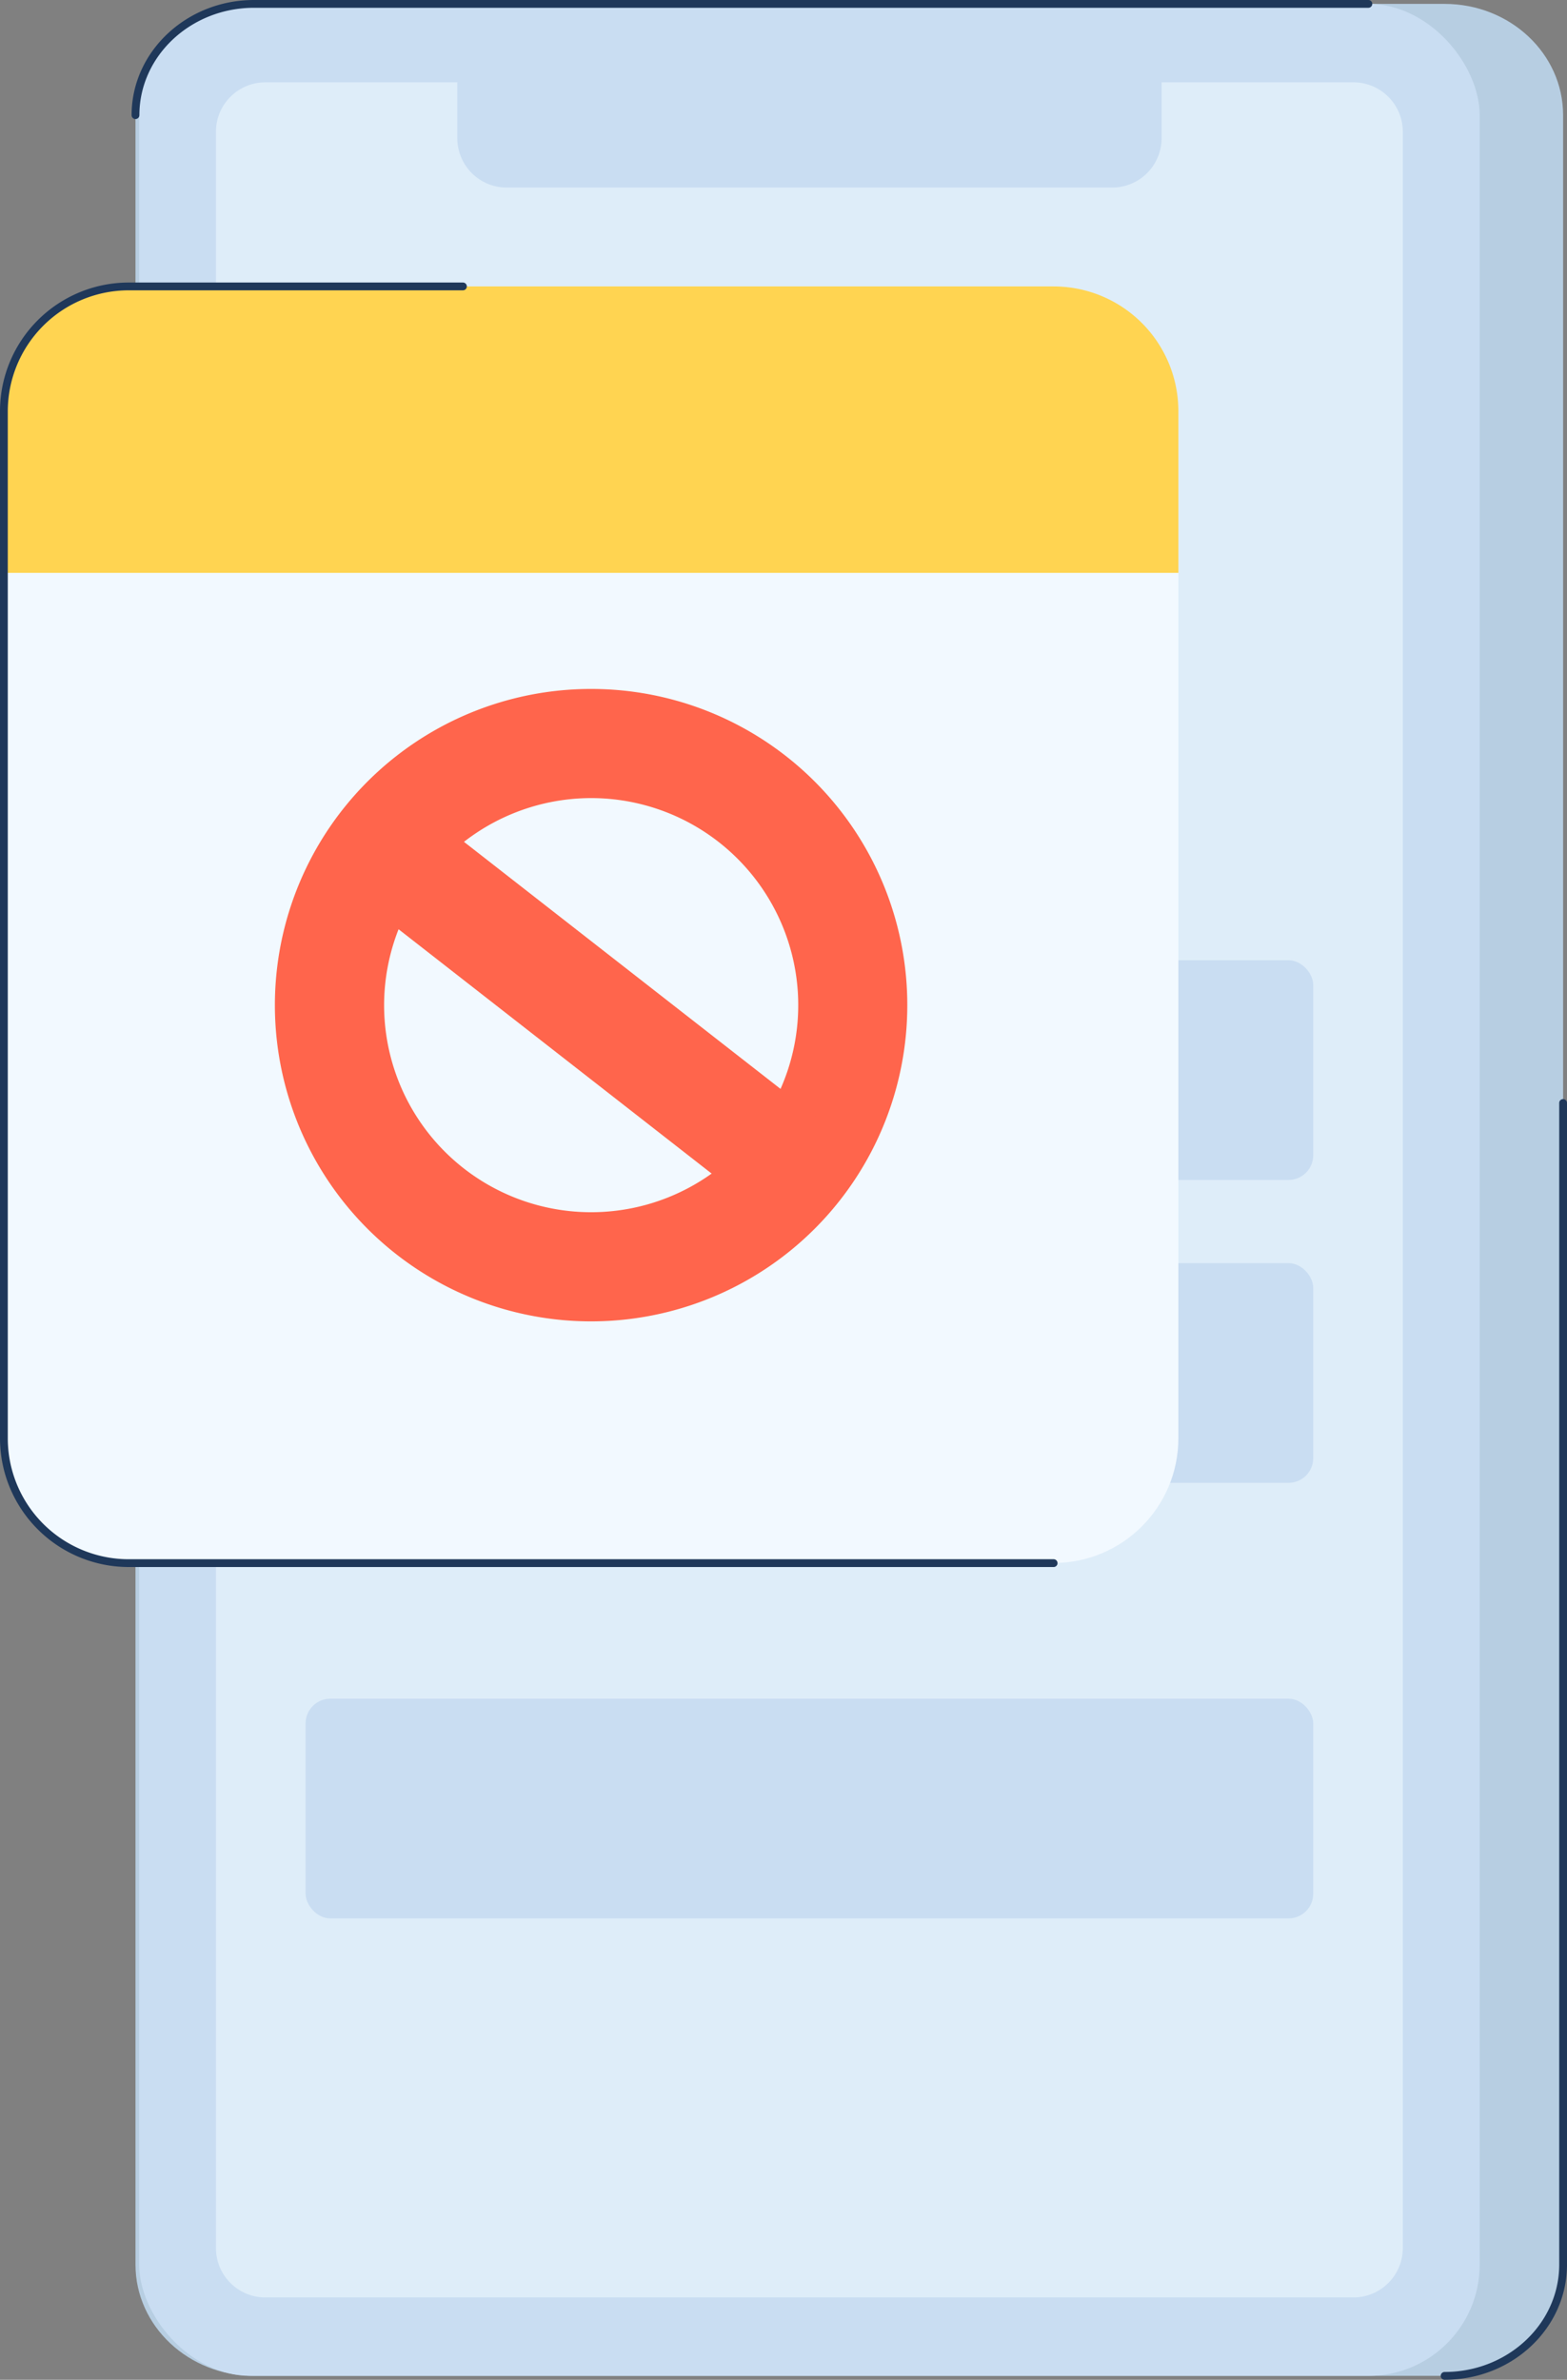 <svg xmlns="http://www.w3.org/2000/svg" viewBox="0 0 201 305.25"><rect x="0" y="0" width="201" height="305.25" fill="#808080" stroke="none"/><defs><style>.cls-1{fill:#b7cee2;}.cls-2{fill:#c9ddf2;}.cls-3{fill:#deedf9;}.cls-4{fill:#1f385a;}.cls-5{fill:#f2f9ff;}.cls-6{fill:#ffd451;}.cls-7{fill:#ff654c;}</style></defs><g id="Layer_2" data-name="Layer 2"><g id="Layer_7" data-name="Layer 7"><path class="cls-1" d="M185.3,304.75H32.58c-8.39,0-15.2-6.39-15.2-14.27V14.77C17.38,6.89,24.19.5,32.58.5H185.3c8.4,0,15.2,6.39,15.2,14.27V290.48C200.5,298.36,193.7,304.75,185.3,304.75Z"/><rect class="cls-2" x="17.85" y="0.5" width="171.95" height="304.25" rx="14.27"/><path class="cls-3" d="M173.6,10.56H149v7.15a6.35,6.35,0,0,1-6.35,6.35H65a6.34,6.34,0,0,1-6.34-6.35V10.56H34.05A6.34,6.34,0,0,0,27.7,16.9V288.35a6.34,6.34,0,0,0,6.35,6.34H173.6a6.34,6.34,0,0,0,6.34-6.34V16.9A6.34,6.34,0,0,0,173.6,10.56Z"/><rect class="cls-2" x="39.2" y="123.17" width="129.25" height="28.18" rx="3.17"/><rect class="cls-2" x="39.2" y="162.02" width="129.25" height="28.18" rx="3.17"/><rect class="cls-2" x="39.2" y="217.89" width="129.25" height="28.18" rx="3.17"/><rect class="cls-3" x="74.09" y="60.89" width="59.47" height="28.18" rx="3.17"/><path class="cls-4" d="M17.38,15.27a.5.5,0,0,1-.5-.5C16.88,6.63,23.93,0,32.58,0H175.52a.5.5,0,0,1,.5.5.5.5,0,0,1-.5.5H32.58c-8.1,0-14.7,6.18-14.7,13.77A.5.5,0,0,1,17.38,15.27Z"/><path class="cls-4" d="M185.3,305.25a.5.5,0,0,1,0-1c8.11,0,14.7-6.18,14.7-13.77v-149a.5.5,0,0,1,1,0v149C201,298.62,194,305.25,185.3,305.25Z"/><rect class="cls-5" x="0.5" y="36.74" width="150.65" height="163.74" rx="16"/><path class="cls-6" d="M16.5,36.74H135.15a16,16,0,0,1,16,16V73.48a0,0,0,0,1,0,0H.5a0,0,0,0,1,0,0V52.74A16,16,0,0,1,16.5,36.74Z"/><path class="cls-4" d="M135.15,201H16.5A16.52,16.52,0,0,1,0,184.48V52.74a16.52,16.52,0,0,1,16.5-16.5H59.38a.5.5,0,0,1,.5.5.5.5,0,0,1-.5.5H16.5A15.52,15.52,0,0,0,1,52.74V184.48A15.51,15.51,0,0,0,16.5,200H135.15a.5.5,0,0,1,0,1Z"/><path class="cls-7" d="M75.83,102.37a26.56,26.56,0,1,1-26.56,26.55,26.58,26.58,0,0,1,26.56-26.55m0-14a40.56,40.56,0,1,0,40.55,40.55A40.55,40.55,0,0,0,75.83,88.37Z"/><rect class="cls-7" x="68.83" y="94.44" width="14" height="70.31" transform="translate(-72.99 109.64) rotate(-52.03)"/></g></g></svg>
